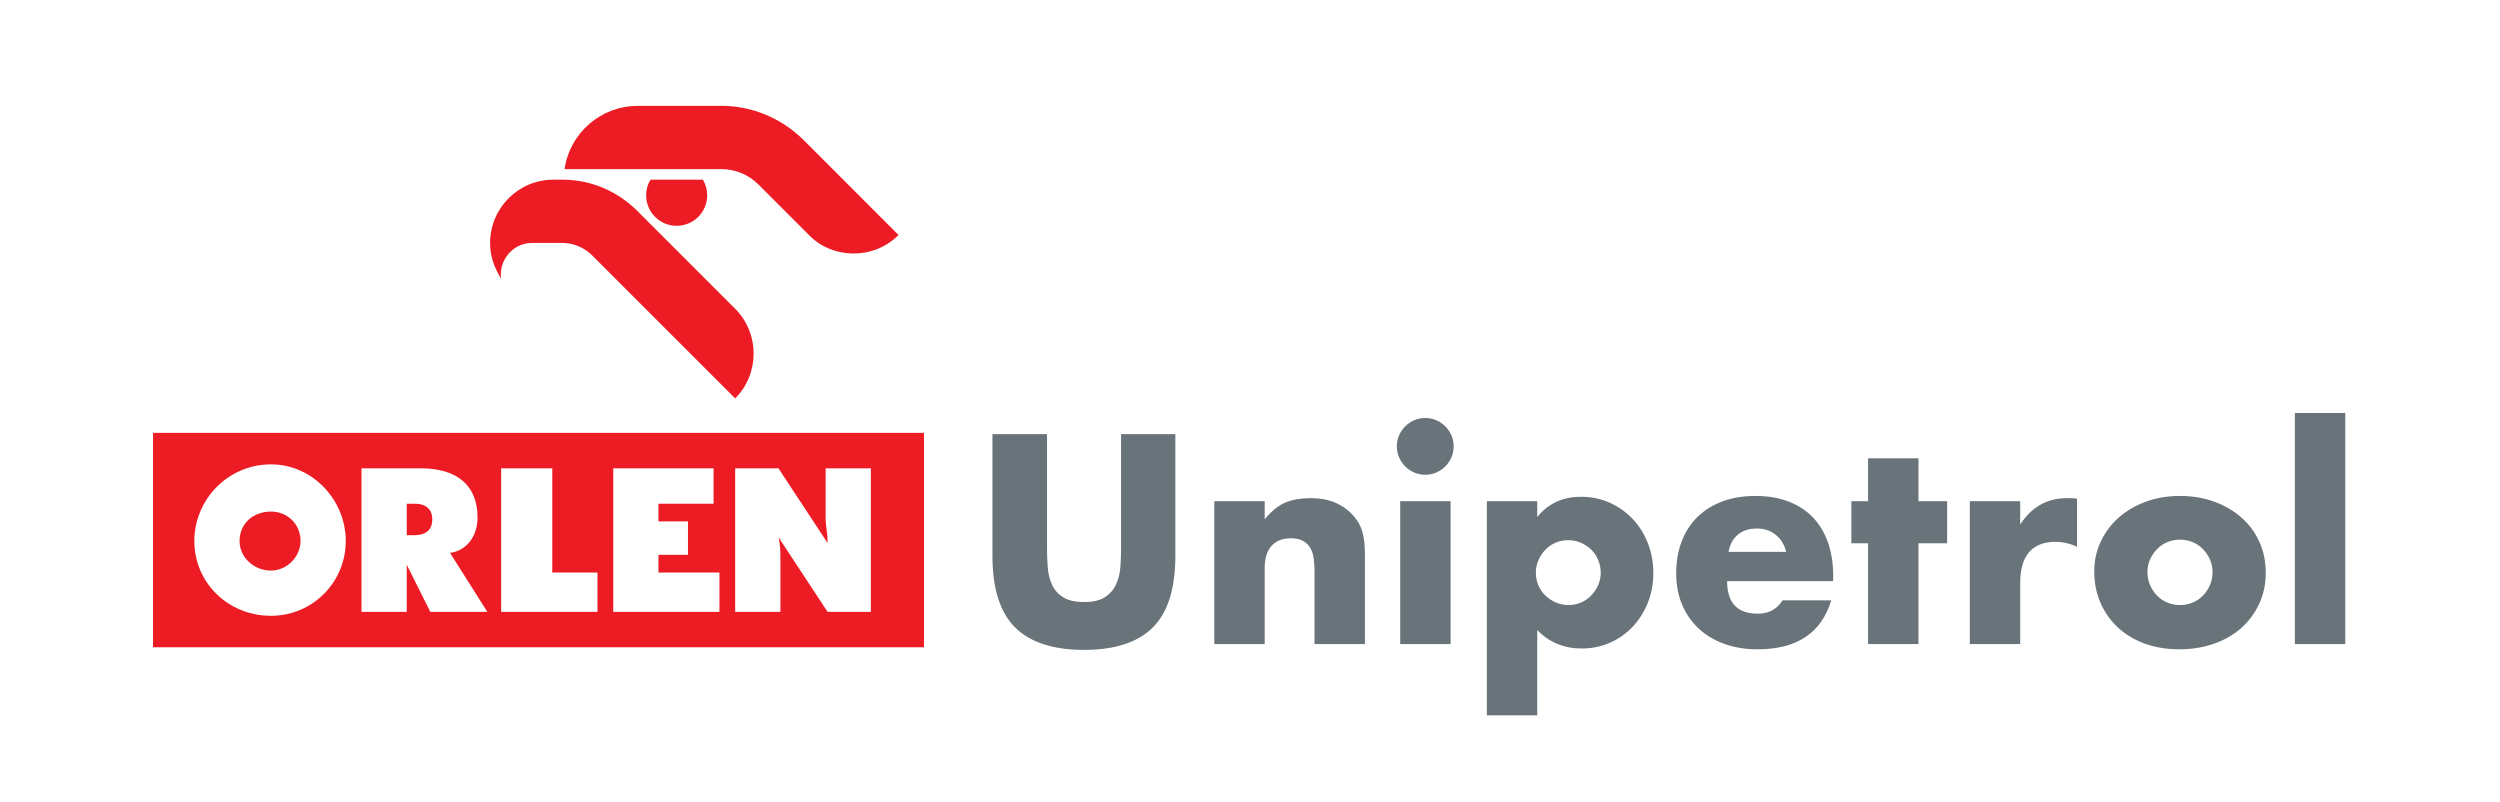 <?xml version="1.0" encoding="UTF-8" standalone="no"?>
<!DOCTYPE svg PUBLIC "-//W3C//DTD SVG 1.1//EN" "http://www.w3.org/Graphics/SVG/1.1/DTD/svg11.dtd">
<svg width="100%" height="100%" viewBox="0 0 1182 379" version="1.1" xmlns="http://www.w3.org/2000/svg" xmlns:xlink="http://www.w3.org/1999/xlink" xml:space="preserve" xmlns:serif="http://www.serif.com/" style="fill-rule:evenodd;clip-rule:evenodd;stroke-linejoin:round;stroke-miterlimit:2;">
    <g id="Warstwa-1" serif:id="Warstwa 1" transform="matrix(4.167,0,0,4.167,0,0)">
        <g transform="matrix(1,0,0,1,91.789,68.954)">
            <path d="M0,-52.459L-0.623,-53.075C-3.11,-55.541 -6.441,-56.946 -9.946,-56.946L-19.443,-56.939C-23.597,-56.939 -27.141,-53.879 -27.731,-49.766L-9.939,-49.766C-8.357,-49.766 -6.853,-49.141 -5.736,-48.024L0.127,-42.16C2.609,-39.678 7.201,-39.344 10.164,-42.289L0,-52.459ZM-15.014,-43.332C-13.101,-43.332 -11.55,-44.883 -11.55,-46.795C-11.55,-47.419 -11.717,-48.032 -12.038,-48.568L-17.99,-48.568C-18.309,-48.032 -18.478,-47.419 -18.478,-46.795C-18.478,-44.885 -16.922,-43.332 -15.014,-43.332M-8.373,-23.751C-5.582,-26.545 -5.581,-31.124 -8.373,-33.917L-19.464,-45.008C-21.727,-47.271 -24.75,-48.568 -27.952,-48.568L-28.999,-48.568C-32.964,-48.568 -36.18,-45.352 -36.18,-41.386C-36.18,-39.836 -35.721,-38.629 -34.929,-37.329C-35.225,-39.441 -33.568,-41.392 -31.428,-41.392L-27.997,-41.392C-26.751,-41.392 -25.508,-40.879 -24.625,-40.002L-8.373,-23.751ZM-23.994,0.471L-23.994,-3.992L-29.126,-3.992L-29.126,-15.819L-34.929,-15.819L-34.929,0.471L-23.994,0.471ZM7.023,0.471L7.023,-15.819L1.891,-15.819L1.891,-10.018C1.891,-9.348 2.114,-8.455 2.114,-7.339L-3.465,-15.819L-8.374,-15.819L-8.374,0.471L-3.241,0.471L-3.241,-5.554C-3.241,-6.224 -3.241,-7.116 -3.465,-8.009L2.114,0.471L7.023,0.471ZM-10.159,0.471L-10.159,-3.992L-17.077,-3.992L-17.077,-6.001L-13.729,-6.001L-13.729,-9.794L-17.077,-9.794L-17.077,-11.802L-10.828,-11.802L-10.828,-15.819L-22.209,-15.819L-22.209,0.471L-10.159,0.471ZM-45.64,-8.232L-45.64,-11.802L-44.747,-11.802C-43.408,-11.802 -42.739,-11.133 -42.739,-10.018C-42.739,-8.901 -43.408,-8.232 -44.747,-8.232L-45.64,-8.232ZM-36.491,0.471L-40.73,-6.224C-38.945,-6.447 -37.606,-8.009 -37.606,-10.24C-37.606,-13.811 -39.838,-15.819 -44.078,-15.819L-50.772,-15.819L-50.772,0.471L-45.64,0.471L-45.64,-4.885L-42.962,0.471L-36.491,0.471ZM-61.037,-10.91C-59.252,-10.91 -57.69,-9.571 -57.69,-7.563C-57.69,-5.777 -59.252,-4.215 -61.037,-4.215C-63.045,-4.215 -64.607,-5.777 -64.607,-7.563C-64.607,-9.571 -63.045,-10.91 -61.037,-10.91M-61.037,-16.266C-56.351,-16.266 -52.558,-12.249 -52.558,-7.563C-52.558,-2.876 -56.351,0.917 -61.037,0.917C-65.946,0.917 -69.74,-2.876 -69.74,-7.563C-69.74,-12.249 -65.946,-16.266 -61.037,-16.266M13.049,4.487L-74.426,4.487L-74.426,-19.836L13.049,-19.836L13.049,4.487Z" style="fill:rgb(237,28,36);"/>
        </g>
        <g transform="matrix(1,0,0,1,0,37.213)">
            <path d="M266.102,35.861L260.385,35.861L260.385,9.644L266.102,9.644L266.102,35.861ZM243.654,27.68C243.654,28.228 243.753,28.728 243.954,29.18C244.154,29.634 244.417,30.029 244.744,30.365C245.07,30.702 245.459,30.965 245.912,31.154C246.364,31.344 246.843,31.439 247.349,31.439C247.855,31.439 248.333,31.344 248.787,31.154C249.239,30.965 249.629,30.702 249.955,30.365C250.282,30.029 250.545,29.634 250.745,29.18C250.945,28.728 251.044,28.238 251.044,27.711C251.044,27.206 250.945,26.727 250.745,26.274C250.545,25.822 250.282,25.427 249.955,25.09C249.629,24.753 249.239,24.49 248.787,24.3C248.333,24.111 247.855,24.016 247.349,24.016C246.843,24.016 246.364,24.111 245.912,24.3C245.459,24.49 245.07,24.753 244.744,25.09C244.417,25.427 244.154,25.816 243.954,26.259C243.753,26.701 243.654,27.175 243.654,27.68M237.621,27.617C237.621,26.416 237.862,25.295 238.347,24.253C238.832,23.21 239.505,22.306 240.369,21.536C241.231,20.768 242.259,20.162 243.448,19.72C244.638,19.278 245.938,19.057 247.349,19.057C248.739,19.057 250.029,19.273 251.218,19.704C252.408,20.136 253.44,20.737 254.314,21.505C255.187,22.274 255.867,23.19 256.351,24.253C256.835,25.317 257.078,26.491 257.078,27.775C257.078,29.059 256.831,30.234 256.336,31.297C255.84,32.36 255.162,33.276 254.298,34.045C253.434,34.814 252.398,35.409 251.186,35.829C249.977,36.25 248.665,36.461 247.255,36.461C245.865,36.461 244.58,36.25 243.401,35.829C242.222,35.409 241.206,34.808 240.353,34.029C239.5,33.25 238.832,32.318 238.347,31.234C237.862,30.149 237.621,28.944 237.621,27.617M223.502,19.657L229.219,19.657L229.219,22.31C229.83,21.342 230.577,20.6 231.461,20.084C232.346,19.568 233.377,19.309 234.557,19.309L235.047,19.309C235.226,19.309 235.43,19.331 235.663,19.372L235.663,24.837C234.905,24.458 234.083,24.269 233.199,24.269C231.872,24.269 230.877,24.664 230.214,25.453C229.551,26.243 229.219,27.396 229.219,28.912L229.219,35.861L223.502,35.861L223.502,19.657ZM217.674,24.427L217.674,35.861L211.957,35.861L211.957,24.427L210.062,24.427L210.062,19.657L211.957,19.657L211.957,14.793L217.674,14.793L217.674,19.657L220.927,19.657L220.927,24.427L217.674,24.427ZM202.662,25.406C202.472,24.606 202.082,23.964 201.493,23.479C200.903,22.995 200.187,22.752 199.345,22.752C198.461,22.752 197.739,22.985 197.182,23.448C196.624,23.911 196.271,24.564 196.124,25.406L202.662,25.406ZM195.965,28.723C195.965,31.186 197.124,32.418 199.44,32.418C200.682,32.418 201.62,31.912 202.251,30.902L207.779,30.902C206.663,34.609 203.873,36.461 199.408,36.461C198.04,36.461 196.787,36.256 195.65,35.845C194.513,35.435 193.538,34.85 192.728,34.092C191.917,33.334 191.29,32.429 190.848,31.376C190.406,30.323 190.185,29.144 190.185,27.838C190.185,26.491 190.395,25.275 190.817,24.19C191.238,23.105 191.838,22.184 192.618,21.426C193.396,20.668 194.339,20.084 195.444,19.673C196.549,19.262 197.798,19.057 199.187,19.057C200.556,19.057 201.788,19.262 202.883,19.673C203.978,20.084 204.905,20.679 205.663,21.457C206.42,22.237 206.999,23.19 207.4,24.316C207.799,25.443 207.999,26.712 207.999,28.122L207.999,28.723L195.965,28.723ZM181.622,27.806C181.622,27.301 181.533,26.823 181.353,26.369C181.175,25.917 180.916,25.522 180.58,25.184C180.243,24.848 179.848,24.579 179.395,24.379C178.942,24.18 178.453,24.079 177.927,24.079C177.421,24.079 176.948,24.174 176.504,24.364C176.062,24.553 175.678,24.816 175.352,25.153C175.025,25.491 174.763,25.885 174.562,26.338C174.362,26.79 174.262,27.269 174.262,27.775C174.262,28.28 174.358,28.754 174.547,29.196C174.736,29.638 174.999,30.023 175.336,30.349C175.673,30.676 176.067,30.939 176.521,31.139C176.974,31.339 177.453,31.439 177.958,31.439C178.463,31.439 178.937,31.344 179.379,31.154C179.822,30.965 180.206,30.702 180.532,30.365C180.859,30.029 181.121,29.638 181.322,29.196C181.522,28.754 181.622,28.291 181.622,27.806M174.42,43.947L168.704,43.947L168.704,19.657L174.42,19.657L174.42,21.457C175.641,19.921 177.306,19.152 179.411,19.152C180.569,19.152 181.649,19.378 182.649,19.83C183.648,20.284 184.518,20.9 185.255,21.679C185.992,22.458 186.565,23.374 186.976,24.427C187.387,25.48 187.592,26.606 187.592,27.806C187.592,29.007 187.387,30.123 186.976,31.154C186.565,32.187 185.997,33.092 185.27,33.871C184.544,34.65 183.686,35.261 182.696,35.703C181.707,36.145 180.632,36.367 179.474,36.367C177.453,36.367 175.768,35.671 174.42,34.282L174.42,43.947ZM164.588,35.861L158.871,35.861L158.871,19.657L164.588,19.657L164.588,35.861ZM158.491,13.435C158.491,12.992 158.576,12.577 158.744,12.187C158.912,11.797 159.145,11.455 159.439,11.16C159.733,10.866 160.076,10.634 160.465,10.465C160.855,10.297 161.27,10.213 161.713,10.213C162.156,10.213 162.571,10.297 162.961,10.465C163.351,10.634 163.692,10.866 163.987,11.16C164.282,11.455 164.514,11.797 164.682,12.187C164.851,12.577 164.935,12.992 164.935,13.435C164.935,13.877 164.851,14.293 164.682,14.682C164.514,15.072 164.282,15.414 163.987,15.708C163.692,16.004 163.351,16.236 162.961,16.404C162.571,16.572 162.156,16.656 161.713,16.656C161.27,16.656 160.855,16.572 160.465,16.404C160.076,16.236 159.733,16.004 159.439,15.708C159.145,15.414 158.912,15.072 158.744,14.682C158.576,14.293 158.491,13.877 158.491,13.435M137.778,19.657L143.495,19.657L143.495,21.71C144.273,20.763 145.063,20.126 145.864,19.799C146.664,19.473 147.602,19.309 148.675,19.309C149.812,19.309 150.786,19.494 151.597,19.863C152.408,20.231 153.097,20.752 153.666,21.426C154.129,21.974 154.444,22.584 154.613,23.258C154.782,23.932 154.866,24.701 154.866,25.564L154.866,35.861L149.149,35.861L149.149,27.68C149.149,26.88 149.09,26.232 148.975,25.737C148.859,25.243 148.653,24.848 148.359,24.553C148.106,24.3 147.823,24.121 147.506,24.016C147.19,23.911 146.853,23.858 146.495,23.858C145.527,23.858 144.784,24.148 144.269,24.726C143.753,25.306 143.495,26.132 143.495,27.206L143.495,35.861L137.778,35.861L137.778,19.657ZM118.797,12.045L118.797,24.995C118.797,25.69 118.823,26.401 118.876,27.127C118.929,27.854 119.086,28.513 119.351,29.101C119.613,29.691 120.029,30.17 120.598,30.538C121.166,30.907 121.966,31.092 122.999,31.092C124.03,31.092 124.825,30.907 125.383,30.538C125.941,30.17 126.357,29.691 126.631,29.101C126.904,28.513 127.067,27.854 127.121,27.127C127.173,26.401 127.2,25.69 127.2,24.995L127.2,12.045L133.359,12.045L133.359,25.848C133.359,29.555 132.511,32.26 130.816,33.966C129.121,35.671 126.515,36.524 122.999,36.524C119.481,36.524 116.871,35.671 115.165,33.966C113.459,32.26 112.606,29.555 112.606,25.848L112.606,12.045L118.797,12.045Z" style="fill:rgb(104,115,122);fill-rule:nonzero;"/>
        </g>
    </g>
</svg>
